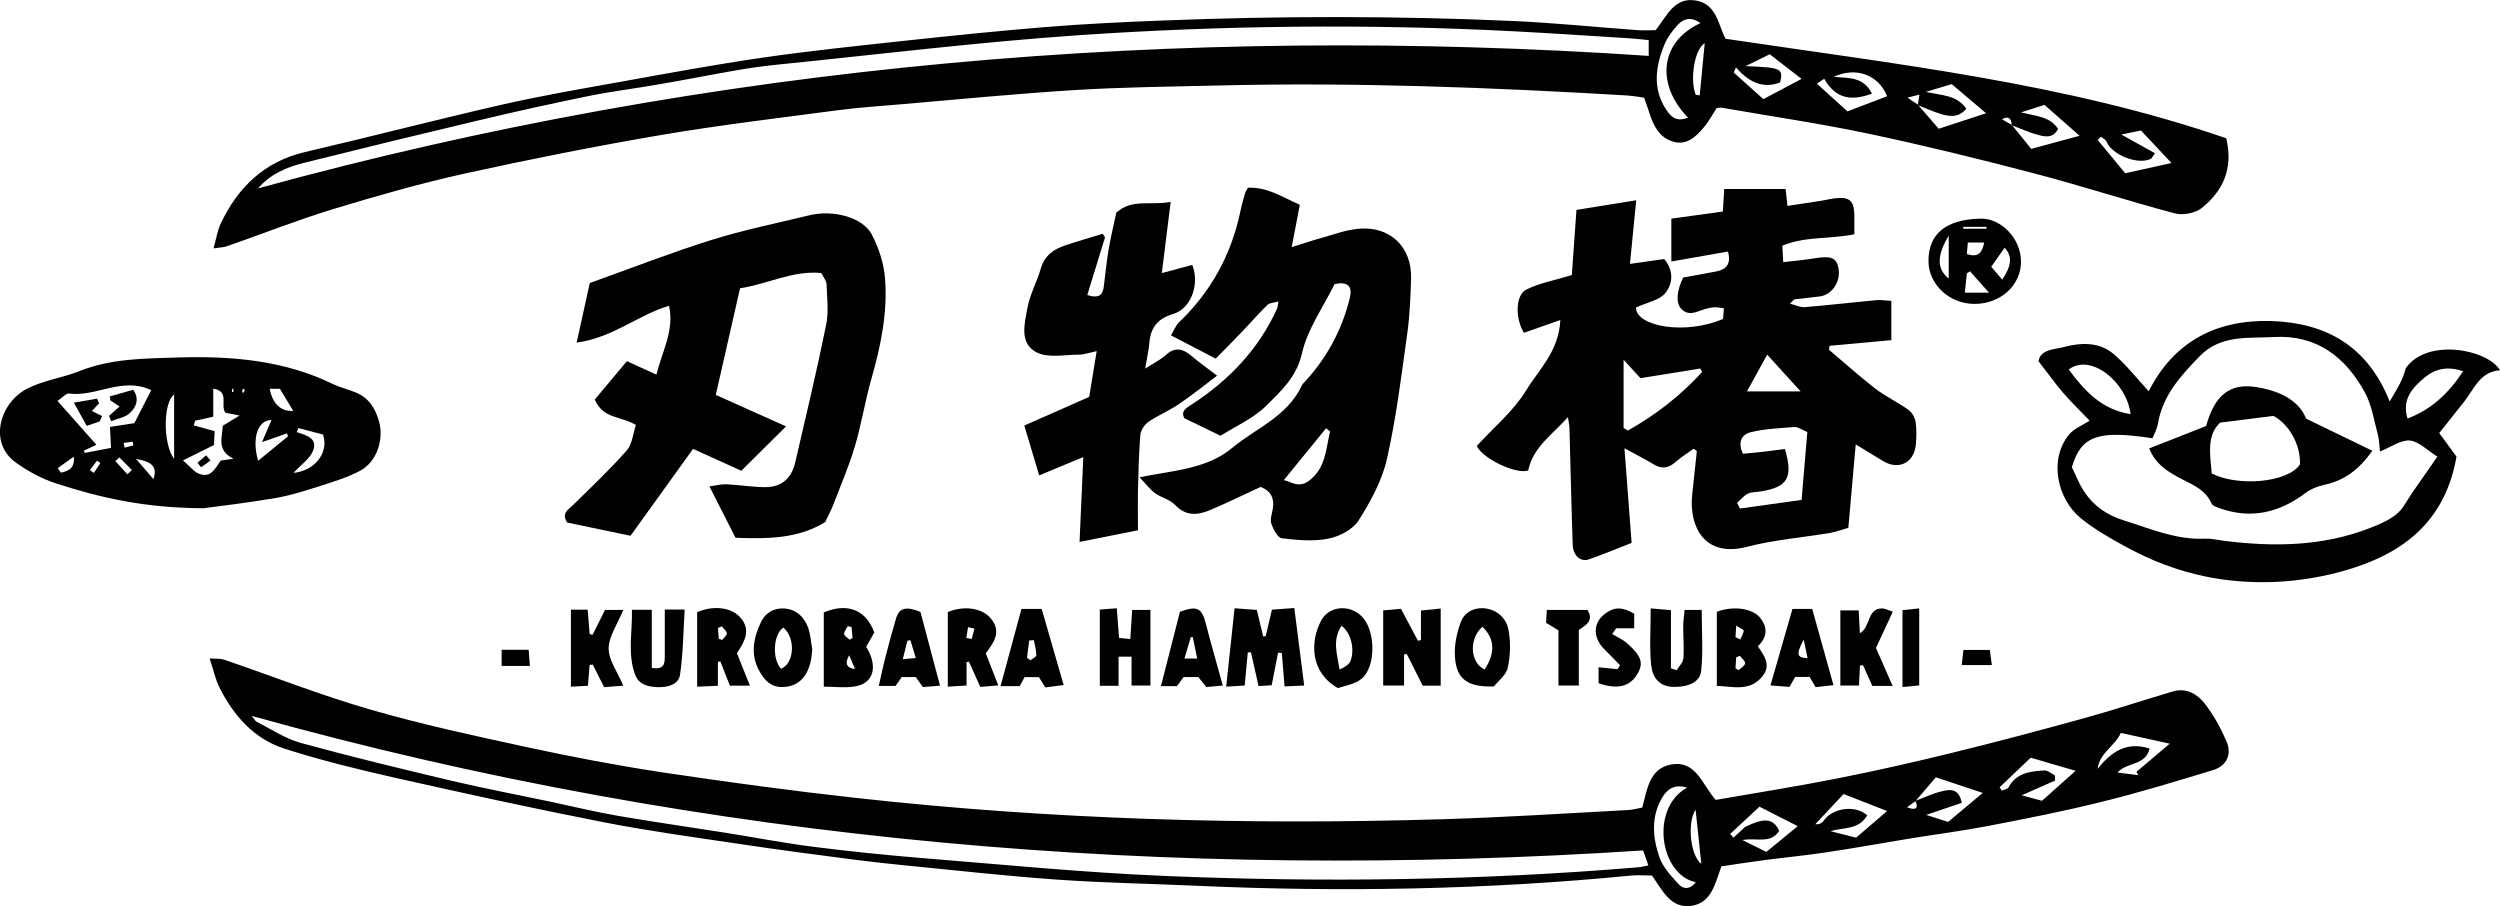 <?xml version="1.0" encoding="UTF-8"?>
<svg id="Vrstva_1" data-name="Vrstva 1" xmlns="http://www.w3.org/2000/svg" viewBox="0 0 199.99 72.49">
  <defs>
    <style>
      .cls-1 {
        fill: #010101;
      }
    </style>
  </defs>
  <path class="cls-1" d="m26.61,16.74c3.48-1.06,6.99-2.06,10.54-2.85,5.23-1.15,10.5-2.2,15.79-3.1,4.71-.8,9.47-1.36,14.22-1.99,1.64-.21,3.29-.32,4.94-.46,4.64-.4,9.28-.85,13.93-1.14,3.77-.23,7.56-.27,11.35-.36,10.96-.27,21.9.15,32.84.8.4.03.8.1,1.3.17.15.43.31.86.45,1.3.32.99.79,1.9,1.87,2.22,1.09.32,1.81-.38,2.43-1.11.41-.47.71-1.04,1.06-1.58h.01c.16-.02.29-.04.42-.02,3.95.69,7.92,1.27,11.84,2.1,4.42.94,8.82,2.02,13.2,3.17,3.75.98,7.44,2.19,11.18,3.18.65.17,1.64-.02,2.15-.43,1.67-1.35,2.55-3.1,1.96-5.58-12.89-4.44-26.47-5.93-40.05-7.96-.58-1.06-.68-2.73-2.32-3.05-1.77-.34-2.37,1.22-3.27,2.36-.46,0-.96.04-1.46,0-3.31-.24-6.6-.58-9.91-.73-9.36-.42-18.73-.41-28.09-.04-3.11.12-6.22.27-9.32.52-3.8.31-7.6.7-11.39,1.11-3.78.41-7.57.8-11.34,1.35-3.79.55-7.56,1.25-11.33,1.93-3.19.57-6.39,1.12-9.54,1.84-5.23,1.2-10.43,2.55-15.66,3.77-3.26.76-5.37,2.81-6.75,5.72-.27.57-.36,1.23-.58,1.99.51-.08.82-.08,1.09-.18,2.82-.98,5.59-2.08,8.44-2.95Zm141.46-5.81c.16.14.38.24.45.41.44,1.06,2.5,1.87,3.53,1.37.08-.04.12-.15.34-.45-.85-.48-1.66-.92-2.7-1.5.66-.14,1.11-.23,1.58-.32.79.84,1.54,1.64,2.44,2.6h0c-1.29.29-2.46.54-3.7.82-.74-.89-1.47-1.78-2.2-2.66.09-.09.18-.18.27-.27Zm-4.52-2.54c.85.75,1.72,1.51,2.81,2.47-1.42.39-2.56.69-3.87,1.05-.5-.63-1.02-1.25-1.52-1.88.68.26,1.33.57,2.03.75.56.15,1.21.33,1.64-.46-.61-.98-1.7-1.02-2.96-1.33.77-.25,1.26-.4,1.87-.6Zm-2.62,1.6c-.24-.14-.49-.28-.78-.45.48-.27.74-.12.78.45Zm-4.8-3.26c.87.74,1.7,1.44,2.75,2.33-1.41.46-2.56.84-3.79,1.24-.56-.65-1.09-1.27-1.62-1.87.56.22,1.12.48,1.7.66.74.24,1.49.36,2.13-.39-.77-1.12-1.99-1.06-3.24-1.35.83-.25,1.44-.43,2.07-.62Zm-2.58.84c-.05.34-.09.57-.13.8-.21-.14-.42-.29-.83-.56.46-.12.65-.16.96-.24Zm-8.2-.88c.26-.18.43-.29.58-.39.91,1.6,2.15,1.81,3.82,1.19-.7-1.39-1.91-1.23-3.07-1.34,1.78-.84,3.61-.16,4.28,1.55-1.05.4-2.1.8-3.17,1.21-.82-.74-1.56-1.41-2.45-2.22h.01Zm-6.48-1.29h0c.98,1.11,2.1,1.74,3.53,1.2.26-1.12.12-1.2-2.76-1.31.76-.38,1.3-.64,1.93-.95.82.63,1.6,1.24,2.55,1.97-1.09.58-2.02,1.07-3.06,1.62-.78-.7-1.57-1.41-2.37-2.13.06-.13.12-.27.18-.4Zm-2.5-1.94c-.14,1.44-.27,2.81-.4,4.17-.11-.02-.22-.03-.32-.05-.48-1.16-.11-3.66.72-4.12Zm-3.25.17c.24-.61.66-1.17,1.1-1.65.45-.48,1.04-.68,1.81-.13h0c-3.24,1.48-3.6,4.88-.99,7.57-.79.28-1.26.12-1.78-.69-1.07-1.67-.82-3.4-.14-5.1ZM24.23,13.05c4.64-1.16,9.28-2.29,13.93-3.39,2.97-.71,5.95-1.37,8.94-1.98,1.87-.38,3.78-.61,5.66-.94,2.08-.36,4.15-.77,6.23-1.13,1.09-.19,2.2-.34,3.3-.45,8.03-.81,16.04-1.8,24.09-2.35,11.54-.78,23.11-.91,34.67-.31,3.14.16,6.27.38,9.41.57.46.03.93.09,1.44.14h-.01v1.26c-37.7-2.54-74.8.59-111.25,10.6.96-1.11,2.23-1.68,3.59-2.02Z"/>
  <path class="cls-1" d="m176.4,56.32c-.6-.78-1.48-1.33-2.57-1.01-2.35.69-4.67,1.47-7.03,2.12-3.47.96-6.96,1.89-10.47,2.75-3.12.77-6.25,1.48-9.39,2.1-3.24.64-6.49,1.15-9.69,1.71-1.09-1.23-1.57-3.2-3.58-2.83-1.7.31-1.91,1.96-2.29,3.44-.37.07-.76.18-1.15.2-4.89.26-9.78.58-14.68.73-15.73.48-31.43.04-47.07-1.7-5.17-.57-10.32-1.27-15.46-2.04-3.64-.55-7.26-1.24-10.86-2.02-4.21-.91-8.43-1.82-12.57-3.02-3.95-1.14-7.8-2.66-11.7-3.99-.29-.09-.62-.05-1.12-.09.31.92.46,1.69.8,2.36,1.13,2.23,2.75,4.07,5.16,4.85,2.88.93,5.84,1.65,8.79,2.32,5.6,1.26,11.21,2.49,16.84,3.59,3.66.71,7.36,1.21,11.05,1.76,3,.45,6,.84,9,1.23,1.4.18,2.81.33,4.22.47,3.99.39,7.99.84,11.99,1.12,3.71.26,7.43.32,11.14.49,11.6.52,23.18.31,34.74-.82.57-.05,1.14,0,1.65,0,.85,1.2,1.5,2.67,3.17,2.42,1.58-.23,1.88-1.75,2.37-3.12l-.02-.03c1.28-.19,2.5-.38,3.73-.54,1.57-.2,3.15-.35,4.72-.59,2.23-.33,4.44-.74,6.66-1.1,2.09-.34,4.2-.61,6.28-1.01,3.01-.58,6.02-1.17,9-1.91,3.02-.74,5.99-1.65,8.96-2.55,1.11-.34,1.55-1.27,1.08-2.33-.45-1.04-1.01-2.06-1.7-2.96Zm-45.36,13.06c-12.62,1.06-25.26,1.22-37.9.69-6.47-.27-12.94-.91-19.4-1.43-2.92-.24-5.84-.54-8.75-.91-2.36-.3-4.71-.76-7.06-1.13-2.86-.45-5.73-.86-8.58-1.35-1.82-.32-3.61-.76-5.42-1.14-2.6-.55-5.21-1.04-7.8-1.65-4.03-.96-8.07-1.93-12.07-3.03-1.23-.34-2.35-1.09-3.51-1.68-.16-.08-.24-.28-.41-.48,36.51,10.19,73.59,13.23,111.3,10.76.05.14.12.35.2.56.06.18.12.37.22.64-.32.06-.57.13-.82.15Zm3.25,1.36c-.6-.65-1.26-1.36-1.54-2.16-.55-1.58-.69-3.25.22-4.78.38-.64.95-1.11,2-.79h-.01c-3,1.64-2.17,6.98.69,7.56-.42.59-.97.59-1.36.17Zm1.35-5.97c.16,1.49.3,2.81.46,4.34-.9-.68-1.14-3.32-.46-4.34Zm17.58-.7s0,0,0,0c0,0,0,0,0,0h0Zm-11.92,4.08c-.61-.31-1.17-.59-1.91-.95,1.13-.21,2.26.34,2.94-.74-.49-1.02-1.19-1.06-2.74-.3-.43.4-.68.63-.92.85l-.26-.3c.77-.72,1.53-1.43,2.34-2.18.98.5,1.92.98,3.06,1.56-.9.74-1.68,1.38-2.51,2.06Zm7.18-1.14c-.62-.16-1.34-.34-2.05-.52,1.07-.32,2.28-.1,2.94-1.27-.93-.85-2.77-.6-3.47.42-.13.19-.35.32-.69.3.72-.77,1.44-1.53,2.27-2.42h.01c1.12.44,2.16.85,3.47,1.36-.89.77-1.61,1.38-2.48,2.13Zm4.07-2.43c.23-.17.45-.33.68-.49.22.5.13.79-.68.49Zm3.29,1.17c-.55-.18-1.11-.36-1.75-.56,1-.34,1.92-.65,2.85-.97-.27-1.26-1.04-1.05-1.65-.91-.7.17-1.35.49-2.03.74.53-.62,1.05-1.23,1.6-1.87,1.27.42,2.4.8,3.75,1.25-1.02.85-1.85,1.55-2.77,2.32Zm7.51-1.69c-.51-.14-1.02-.28-1.62-.44.97-.43,1.82-.8,2.67-1.18l-.02-.42c-.29-.14-.58-.41-.86-.39-1.12.07-2.23.2-2.85,1.36-.07.14-.35.17-.53.26-.06-.09-.12-.18-.18-.27.8-.76,1.61-1.53,2.49-2.37h0c1.13.34,2.22.65,3.59,1.05-1,.89-1.82,1.62-2.69,2.4Zm7.72-2.05c-.51-.06-1.02-.13-1.68-.21.79-.87,2.24-.53,2.57-1.92-1.86-.59-3.08.27-4.16,1.63.16-1.3,1.36-1.79,1.86-2.88,1.32.29,2.47.54,3.91.86-1.02.86-1.84,1.56-2.67,2.26.06.09.11.17.17.26Z"/>
  <path class="cls-1" d="m153.26,35.57c.05-.6.07-1.23-.02-1.82-.06-.35-.29-.77-.58-.97-.85-.61-1.82-1.06-2.64-1.69-1.28-.99-2.48-2.08-3.72-3.12.02-.1.05-.21.07-.31,1.61-.14,3.22-.29,4.93-.45v-3.14c-.48-.03-.85-.09-1.2-.06-1.91.18-3.82.4-5.73.56-.33.03-.68-.15-1.19-.28.3-.27.35-.35.4-.35.67-.08,1.34-.14,2.01-.23.98-.13,1.68-1.21,1.48-2.26-.15-.83-.6-1-1.83-.8-.82.14-1.66.21-2.59.32-.03-.51-.04-.86-.07-1.32,1.84-.76,3.81-.51,5.76-.91v-1.49c-.01-1.19-.37-1.52-1.54-1.39-.37.04-.73.14-1.1.2-.88.14-1.77.27-2.71.41-.06-.53-.1-.89-.15-1.35h-4.91c-.04.7-.08,1.29-.11,1.8-1.46.2-2.81.39-4.12.57v3.43c1.64-.29,3.07-.54,4.53-.8.27,1-.13,1.45-.97,1.6-.89.17-1.78.33-2.61.48-.52,1.03-.6,2.02-.18,2.48.63.69,1.31.21,1.97.03.23-.06.47-.12.7-.13.22-.01.44.04.76.08-.02.35-.04.62-.06.85-3.01,1.31-6.97.61-6.97-.91.88-.41,1.89-.58,2.36-1.17.55-.68.72-1.74-.1-2.71-.8.11-1.63.23-2.74.39.17-1.73.32-3.27.5-5.09-1.75.28-3.24.52-4.78.77-.14,1.96-.26,3.72-.37,5.21-1.41.44-2.62.64-3.65,1.17-.88.45-.88,2.34-.18,3.45.88-.31,1.78-.62,2.91-1.02-.12,2.52-1.73,3.97-2.73,5.62-1.03,1.68-2.64,3.01-3.96,4.46.54,1.07,3.22,2.29,4.12,1.95.39-1.84,1.87-2.82,3.18-4.26.07.48.12.7.12.91.09,3.1.15,6.2.26,9.3.03.87.63,1.39,1.28,1.17,1.1-.38,2.18-.83,3.43-1.32v-.03c-.19-2.49-.37-4.91-.57-7.54.93.51,1.65.87,2.33,1.28.65.4,1.18.32,1.74-.17.45-.4.98-.72,1.47-1.08l.25.19c-.12,1.19-.26,2.38-.38,3.57-.23,2.4.93,5,4.4,4.09,2.16-.56,4.43-.74,6.64-1.11.51-.09,1-.28,1.46-.41.2-2.25.38-4.34.59-6.67.85.52,1.52.93,2.2,1.34,1.24.74,2.47.13,2.61-1.32Zm-23.04-1.13c-.11-.07-.23-.13-.34-.2v-5.46c.51.55.85.93,1.35,1.47,1.5-.24,3.14-.5,4.79-.77.05.09.09.19.14.28-1.73,1.89-3.71,3.44-5.94,4.68Zm11.15-6.07c.93,1.03,1.75,1.93,2.67,2.94h-4.29c.55-1,1.05-1.9,1.62-2.94Zm2.75,11.62c-1.73.24-3.33.47-4.93.69-.08-.14-.15-.29-.23-.44h-.01c.29-.27.54-.58.87-.75.28-.14.66-.12.99-.17,2.2-.35,2.65-1.09,1.98-3.4-.57.07-1.16.15-1.75.22-.54.06-1.09.11-1.61.16-.47-.97-.05-1.57.63-1.73,1.13-.27,2.32-.32,3.49-.41.27-.02.55.2,1.03.4-.15,1.79-.3,3.58-.46,5.43Z"/>
  <path class="cls-1" d="m70.8,22.28c-.09-1.2-.5-2.45-1.06-3.52-.72-1.38-3.08-2-4.99-1.54-2.63.64-5.3,1.18-7.88,1.99-3.2,1-6.33,2.23-9.69,3.43-.33,1.51-.66,3.02-1.05,4.77,2.93-.41,4.92-2.22,7.39-2.95.43,1.99-.53,3.57-1.01,5.51-.78-.36-1.45-.67-2.36-1.08-.83,1-1.73,2.07-2.57,3.07.66,1.57,2.11,1.31,3.29,2.04-.23.67-.29,1.53-.74,2.04-1.35,1.53-2.84,2.94-4.3,4.37-.39.38-.93.64-.46,1.39,1.69.36,3.43.72,5.07,1.06,1.74-2.42,3.32-4.61,5-6.95,1.12.51,2.39,1.09,3.86,1.75,1.12-1.1,2.23-2.22,3.58-3.55-2.09-.94-3.84-1.72-5.62-2.52.66-2.89,1.29-5.69,1.94-8.53,2.24-.34,4.2-1.44,6.5-1.22.15.31.41.6.42.9.04,1.08.18,2.19-.03,3.23-.75,3.7-1.63,7.37-2.48,11.04-.29,1.25-1.09,1.95-2.37,1.96-1.04,0-2.08-.18-3.12-.23-.43-.02-.86.1-1.37.17.78,1.53,1.43,2.8,2.09,4.11,2.57.09,5.04.09,7.24-1.3h-.05c.27-.56.49-.98.66-1.42.58-1.53,1.24-3.04,1.7-4.61.52-1.76.81-3.59,1.31-5.36.76-2.64,1.31-5.31,1.1-8.05Z"/>
  <path class="cls-1" d="m112.58,26.65c.2-1.43.25-2.89.3-4.34.09-2.58-1.73-4.29-4.3-4-.96.1-1.89.45-2.82.71-.71.19-1.4.43-2.43.75.25-1.32.44-2.31.65-3.39-1.38-.6-2.61-1.44-4.15-1.36-.11.21-.2.32-.23.44-.14.49-.28.98-.38,1.47-.73,3.46-2.35,6.42-4.92,8.87-.25.25-.38.62-.63,1.03,1.24.65,2.31,1.2,3.58,1.86.76-.77,1.5-1.52,2.23-2.28.64-.67,1.25-1.38,1.92-2.03.17-.16.5-.16.87-.26-.06.32-.06.46-.11.57-1.48,3.26-3.85,5.73-6.82,7.66-.42.28-.92.52-.59,1.11.96.47,1.86.9,2.89,1.4,1.22-.77,2.63-1.39,3.65-2.4,1.19-1.18,2.44-2.3,2.87-4.22.44-1.93,1.7-3.68,2.6-5.51,1.03-.23,1.45.14,1.22,1.1-.65,2.71-1.99,5.03-3.78,6.9-1.2,2.62-3.74,3.52-5.63,5.1-2.01,1.68-4.62,1.79-7.41,2.35.57.6.85.99,1.22,1.26.51.37,1.21.52,1.63.96.86.91,1.8.82,2.78.41,1.36-.57,2.68-1.23,4.06-1.86h0c.87.36,1.1.96.97,1.75-.06.4-.24.85-.12,1.19.15.45.51,1.13.84,1.17,1.23.15,2.52.27,3.72.03.89-.17,1.96-.73,2.42-1.45.96-1.52,1.88-3.19,2.27-4.92.75-3.31,1.16-6.7,1.63-10.07Zm-7.88,11.82c-.87.65-1.57-.05-2.01-.05,1.07-1.32,2.23-2.74,3.39-4.16.1.08.21.17.32.25-.34,1.41-.33,2.94-1.7,3.96Z"/>
  <path class="cls-1" d="m25.66,38.86c1.08-.35,2.19-.68,3.18-1.22,1.32-.72,1.88-2.51,1.48-3.93-.3-1.07-.84-1.91-1.9-2.33-.58-.24-1.21-.38-1.77-.65-3.97-1.94-8.25-2.27-12.52-2.13-2.58.08-5.25.08-7.76,1.08-1.35.54-2.87.74-4.16,1.39-2.24,1.13-3.15,4.34-.96,5.92.98.71,2.11,1.32,3.26,1.69,3.44,1.11,6.96,1.95,11.75,1.98h0c1.19-.16,3.5-.43,5.79-.82,1.22-.21,2.42-.6,3.61-.98Zm-20.79-1.05c-.08-.12-.17-.24-.25-.36h0c.43-.31.85-.62,1.28-.92.1.94-.42,1.15-1.03,1.28Zm2.32-.2l.57-.76c.09.06.18.13.27.19-.18.27-.35.53-.52.79l-.32-.22Zm3,.33h0c-.32-.35-.64-.7-.96-1.05.11-.1.21-.2.32-.3.34.34.67.67,1,1.01-.12.11-.24.23-.36.34Zm-.22-2.13c-.03-.13-.05-.25-.08-.38h.01c.23-.04.47-.07.71-.1.02.1.04.2.06.3-.23.06-.47.12-.7.18Zm-1.17-1.66c.03.54.05,1.1.08,1.68-.61.11-1.35.26-2.1.4-.02-.06-.05-.12-.07-.18.33-.15.65-.3,1-.47h0c-1.03-1.17-2.03-2.29-3.11-3.51.44-.3.7-.62.91-.59,2.16.3,4.26-1.37,6.59-.27-.47.93-.89,1.75-1.35,2.64-.58.09-1.17.18-1.94.3Zm3.48,4.18c-.48-.55-.86-.99-1.4-1.62,1.34.24,1.7.64,1.4,1.62Zm1.65-1.61c-.94-1.28-.85-4.6,0-5.16v5.16Zm9.93-2.48c.7.18,1.39.36,1.98.52.49,1.45-.65,2.9-2.37,3.07.63-.67,1.33-1.14,1.58-1.79.38-.98-.56-1.23-1.31-1.47.04-.11.08-.22.12-.33Zm-1.47-3.14c.34.57.69,1.14,1.07,1.77-1,.07-1.67-.59-1.88-1.77h.81Zm-3.83.01h.11v.25h-.11v-.25Zm.12,5.59c-.45.06-.71.1-1.02.14-.43.59-.77,1.45-1.76,1.05-.38-.15-.66-.54-1.26-1.06.95-.47,1.59-.79,2.48-1.23.01-.2.03-.66.05-1.11-.66-.18-1.16-.32-1.67-.46.04-.13.07-.25.11-.38h0c.45-.09.9-.19,1.45-.32v-2.24c1.36.23.51,1.32.98,1.93.24.04.56.11,1.13.22-.54.33-.93.57-1.35.82-.03.92-.53,1.95.86,2.64Zm.83-5.29s-.09-.02-.14-.03c.02-.09.03-.18.05-.27.05.02.11.03.16.04-.02.09-.05.17-.07.26Zm2.21,2.19c-.23.53-.44,1.03-.76,1.77.82-.29,1.4-.5,1.99-.7.03.08.06.15.09.23-.78.63-1.55,1.27-2.39,1.96-.52-1.8-.04-3.26,1.07-3.26Z"/>
  <path class="cls-1" d="m91.03,42.42c0-1.2-.02-2.13,0-3.07.04-1.52.07-3.03.19-4.54.03-.37.32-.83.63-1.05.77-.53,1.65-.89,2.42-1.41,1.04-.7,2.02-1.49,3.09-2.3-.79-.61-1.45-1.07-2.06-1.59-.69-.58-1.32-.73-2.05-.05-.41.37-.94.62-1.64,1.08.15-.93.29-1.52.34-2.11.11-1.21.68-1.9,1.91-2.27,1.43-.43,2.12-2.37,1.52-3.92-.73.19-1.47.4-2.42.65l-.02.02c.26-2.04.47-3.78.71-5.71-1.61.31-3.09-.28-4.35.86-.2.95-.44,1.93-.61,2.92-.17.98-.26,1.99-.39,2.98-.08.63-.33,1.01-1.32.69.48-1.56.95-3.09,1.42-4.62-.06-.09-.13-.19-.19-.28-.99.31-1.99.59-2.97.92-.92.3-1.67.8-1.97,1.83-.32,1.09-.89,2.12-1.09,3.23-.23,1.26-.66,2.85.81,3.54.93.43,2.2.15,3.32.15.4,0,.81-.15,1.42-.28-.21,1.29-.39,2.37-.6,3.66-1.6.7-3.27,1.44-5.19,2.29.35,1.18.73,2.43,1.19,3.99,1.19-.49,2.23-.93,3.53-1.47-.1,2.28-.19,4.39-.3,6.79,1.68-.34,3.17-.63,4.67-.93Z"/>
  <path class="cls-1" d="m192.46,29.44c-.12.41-.26.81-.45,1.19-.19.39-.42.75-.84,1.48h-.01c-1.77-4.45-5.11-6.3-9.51-6.43-4.43-.12-7.79,1.71-9.76,5.62-1-1.09-1.82-2.14-2.82-2.99-1.15-.97-2.61-.91-3.96-.55-.77.2-1.87.17-2.04,1.13.75.96,1.32,1.78,1.97,2.53.68.78,1.42,1.5,2.12,2.23-.58.38-1.26.64-1.65,1.12-1.66,2.04-.89,5.15.89,6.64,1.14.94,2.46,1.68,3.77,2.39,2.6,1.41,5.4,2.33,8.32,2.64,2.99.32,5.99.06,8.92-.75,4.7-1.31,8.17-3.85,9.1-9.16-.5-.69-1.07-1.46-1.38-1.89.69-.87,1.33-1.68,1.98-2.49.81-1.02,1.26-2.41,2.88-2.53-.98-1.68-5.82-2.61-7.53-.18Zm-26.97.12c1.72-1.33,4.62.95,4.95,3.57-2.3-.36-3.67-1.84-4.95-3.57Zm27.45,9.91c-.4.57-.71,1.24-1.23,1.66-.6.49-1.36.81-2.1,1.1-3.8,1.49-7.74,1.53-11.72,1.03-.5-.07-1-.19-1.5-.17-2.29.11-4.32-.78-6.43-1.44-1.41-.43-2.48-1.17-3.25-2.35-.42-.64-.69-1.37-.97-1.93.75-2.52,2.09-2.98,6.45-2.31.14-.36.36-.74.43-1.14.37-2.26,1.8-3.83,3.32-5.4,1.71-1.77,3.88-1.44,5.95-1.56,3.44-.2,5.76,1.61,7.31,4.47.54,1.01.71,2.22,1.02,3.34.1.37.1.77.17,1.35.89-.36,1.66-.94,2.38-.88.72.06,1.38.77,2.21,1.29h0c-.82,1.18-1.43,2.06-2.05,2.94Zm4.1-9.77c-1.19,1.8-2.55,3.06-4.45,3.78-.47-1.56.41-2.48,1.4-3.3.85-.7,1.82-.9,3.06-.48h-.01Z"/>
  <path class="cls-1" d="m161.67,20.89c-.03-1.91-1.67-3.42-3.18-3.4-2.77.04-4.24,1.18-4.22,3.42.02,1.84,1.65,3.37,3.61,3.4h0c2.12.04,3.82-1.48,3.79-3.42Zm-5.78,1.39c-.98-.78-.95-1.85,0-3.43v3.43Zm1.16-4.13h1.86v.15h-1.86v-.15Zm1.68,1.25c-.17.78-.44,1.24-1.39.92.02-.29.05-.58.08-.92h1.31Zm-1.55,4.01c.06-.56.11-1.05.16-1.54.08-.06.17-.11.25-.17.45.5.9,1.01,1.52,1.71h-1.93Zm2.11-2.07c.39-.56.73-1.04,1.07-1.52.62.66.59,1.39-.19,2.55-.31-.36-.59-.69-.88-1.03Z"/>
  <path class="cls-1" d="m102.24,52.21c.1.01.2.03.3.03.07.85.14,1.69.22,2.67.57-.02,1.04-.05,1.57-.07-.27-2.14-.52-4.12-.79-6.2-.7.05-1.22.09-1.79.13-.18.78-.34,1.45-.5,2.12-.07,0-.13.02-.2.02-.16-.66-.32-1.33-.51-2.12-.5-.04-1.01-.07-1.78-.13-.22,2.12-.44,4.12-.67,6.27.6-.04,1.01-.06,1.48-.09.09-.96.17-1.81.25-2.65.09-.01.17-.01.25-.01.19.86.39,1.72.61,2.7.38-.02.74-.04,1.05-.06.19-.96.35-1.78.51-2.61Z"/>
  <polygon class="cls-1" points="100.68 54.89 100.68 54.88 100.67 54.88 100.68 54.89"/>
  <path class="cls-1" d="m112.32,52.35c.08-.01.15-.03.22-.03.42.83.83,1.66,1.27,2.53h1.45-.01v-6.17c-.57.06-1.03.1-1.58.16v2.36c-.08.02-.16.04-.24.06-.43-.81-.86-1.62-1.36-2.56-.46.04-.92.08-1.42.13v6.01h1.67v-2.49Z"/>
  <path class="cls-1" d="m140.82,49.44c-.6-.77-2.14-1.01-3.48-.5v5.93h.01c1.26.03,2.55.48,3.58-.7.8-.92.23-1.68-.31-2.47.75-.71.81-1.47.2-2.26Zm-1.93.61c.29.19.6.3.6.4-.02.24-.18.47-.28.71-.12-.07-.25-.13-.38-.2.01-.24.03-.49.06-.91Zm.2,3.56l-.26-.15c.02-.29.04-.59.06-.88.09-.04.19-.08.29-.12h0c.15.2.44.42.42.6-.02.2-.33.37-.51.55Z"/>
  <path class="cls-1" d="m65.9,48.99v5.94c.91,0,1.76.12,2.56-.03,1.46-.27,1.78-1.64.83-3.16.23-.4.46-.8.65-1.14-.65-1.81-2.14-2.41-4.04-1.61Zm1.63,1.73c-.01-.2.18-.42.29-.63.1.02.2.05.3.07l.08.88c-.08.04-.15.09-.23.13h-.01c-.15-.15-.43-.29-.43-.45Zm.4,1.7c.14.33.28.65.47,1.1-.69-.09-.84-.45-.47-1.1Z"/>
  <polygon class="cls-1" points="92.05 54.84 92.03 54.84 92.03 54.85 92.05 54.84"/>
  <path class="cls-1" d="m90.57,48.79c-.05.79-.1,1.51-.15,2.33-.34-.03-.62-.06-.9-.09-.06-.83-.12-1.56-.18-2.37-.55.04-.91.07-1.36.1v6.1h1.5v-2.33h1.04v2.31h1.51v-6.05h-1.46Z"/>
  <path class="cls-1" d="m59.28,49.46c-.71-.88-2.21-1.07-3.51-.48v5.95c.56-.02,1.05-.04,1.66-.07v-1.92c.07,0,.13-.02.2-.02.25.64.5,1.27.76,1.93h1.6c-.38-.96-.72-1.81-1.04-2.6.66-.97,1.1-1.85.33-2.79Zm-1.51,1.73c-.09-.03-.18-.06-.27-.09-.02-.29-.05-.57-.07-.86.1-.05.21-.09.32-.13h0c.14.19.38.37.39.56.01.17-.24.35-.37.52Z"/>
  <path class="cls-1" d="m79.24,49.45c-.69-.81-2.09-1.03-3.42-.49v5.97c.56-.04,1-.06,1.5-.09v-1.87c.07-.01.13-.03.19-.04.29.65.59,1.3.91,2.02.47-.04.87-.07,1.44-.12-.36-.93-.66-1.69-1-2.56h-.01c.67-.89,1.3-1.76.39-2.82Zm-1.29.84c-.07.27-.15.55-.22.83-.14-.03-.29-.06-.43-.09.05-.29.09-.57.14-.86.18.04.35.08.52.12h-.01Z"/>
  <path class="cls-1" d="m132.1,53.27c.09.91.64,1.67,1.79,1.68,1.17.01,2.1-.36,2.2-1.3.16-1.57.04-3.18.04-4.86h-1.37c-.05.53-.11.95-.11,1.38,0,.84.08,1.69.01,2.52-.03.32-.35.62-.54.93-.15-.05-.3-.11-.45-.16v-4.65c-.6-.05-1.01-.09-1.62-.14h0c0,1.67-.11,3.15.04,4.6Z"/>
  <path class="cls-1" d="m150.54,48.67c-1.21.03-.86,1.46-1.76,1.99-.03-.66-.06-1.2-.09-1.83h-1.47v6.01h1.49c.03-.61.05-1.1.08-1.6.08-.01.16-.02.24-.03.24.54.48,1.07.75,1.66h1.62c-.5-1.14-.91-2.09-1.33-3.04.44-.95.87-1.86,1.35-2.9-.36-.11-.62-.26-.88-.26Z"/>
  <path class="cls-1" d="m105.7,49.62c-.91,1.67-.91,4.18,1.34,5.43h0c.48-.19,1.33-.29,1.88-.75,1.19-.99,1.12-3.92,0-5.01-.98-.96-2.59-.82-3.22.33Zm2.35,3.22c-.11.32-.5.54-.89.72-.2-1.23-.6-2.38.16-3.5.73.55,1.07,1.8.73,2.78Z"/>
  <path class="cls-1" d="m62.79,48.68c-.86-.08-1.56.34-1.91,1.07-.61,1.27-.88,2.63-.12,3.96.38.67.87,1.25,1.79,1.25,1.48,0,2.34-1.08,2.42-3.01h.01c-.11-.58-.14-1.2-.34-1.76-.31-.83-.91-1.42-1.85-1.51Zm-.31,4.82c-.74-.8-.62-2.79.19-3.29.99.83.88,2.86-.19,3.29Z"/>
  <polygon class="cls-1" points="119.51 54.91 119.51 54.91 119.5 54.92 119.51 54.91"/>
  <path class="cls-1" d="m120.66,50.32c-.18-.85-.87-1.53-1.85-1.65-.9-.11-1.67.32-1.96,1.11-.32.87-.53,1.87-.46,2.79.12,1.76,1.02,2.42,3.12,2.34.34-.44.99-.91,1.11-1.51.21-.99.24-2.09.04-3.08Zm-1.9,3.24c-1.19-.57-1.25-2.5-.17-3.42.98.94,1.05,2.1.17,3.42Z"/>
  <path class="cls-1" d="m48.4,48.79l-1,2c-.08-.03-.15-.05-.23-.08-.05-.64-.11-1.27-.16-1.94h-1.34v6.16c.5-.02.91-.05,1.36-.07.05-.62.1-1.15.14-1.67.09,0,.17-.02.25-.02.29.58.59,1.17.91,1.8.52-.04,1-.08,1.53-.12-.45-1.08-1.17-2.02-1.17-2.97s.7-1.94,1.17-3.09h-1.46Z"/>
  <polygon class="cls-1" points="45.67 54.94 45.67 54.93 45.66 54.93 45.67 54.94"/>
  <path class="cls-1" d="m50.55,48.78c.05,1.78-.37,3.51.26,5.2.29.77,1.01.97,1.81.99.82.02,1.66-.21,1.78-.99.25-1.7.26-3.43.37-5.22h-1.59v3.77c-.01.52-.01,1.06-1.04.9v-4.65h-1.59Z"/>
  <path class="cls-1" d="m143.15,54.95c.18-.31.33-.56.46-.8h1.15c.16.27.31.52.48.82.48-.05.92-.1,1.43-.16-.59-2.12-1.14-4.11-1.7-6.1h-1.58c-.58,1.99-1.15,3.98-1.76,6.12.55.05,1.02.08,1.52.12Zm1.14-3.79c.1.48.2.97.31,1.49-.87-.04-.94-.29-.31-1.49Z"/>
  <path class="cls-1" d="m81.71,48.72c-.56,2.08-1.1,4.08-1.67,6.17h1.53c.13-.24.27-.49.39-.72h1.15c.17.27.33.52.51.82.5-.07.97-.13,1.47-.19-.61-2.13-1.19-4.11-1.76-6.09h-1.62Zm.45,3.88c.06-.45.11-.91.17-1.36.12-.01.25-.02.37-.03.08.41.2.81.2,1.21,0,.13-.31.27-.48.4-.09-.07-.17-.14-.26-.21h0Z"/>
  <path class="cls-1" d="m72.14,54.16h1.11c.19.27.37.5.58.8.41-.03.83-.07,1.37-.11-.55-2.08-1.07-4.02-1.57-5.9h.01c-1.16-.47-1.71-.32-1.96.52-.3,1-.57,2.01-.83,3.02-.2.76-.35,1.52-.55,2.38h1.34c.15-.22.32-.46.5-.71Zm.45-2.91c.08-.01.16-.03.24-.03.12.41.25.83.43,1.42h0c-.39.04-.63.06-1.04.09.14-.57.26-1.03.37-1.48Z"/>
  <path class="cls-1" d="m92.87,54.89h1.28c.18-.24.35-.48.54-.73h1.17c.23.29.41.52.64.8.42-.04.83-.07,1.32-.12-.47-1.73-.94-3.3-1.34-4.89-.33-1.31-.69-1.53-2.09-1.01h0c-.49,1.9-.99,3.87-1.52,5.95Zm2.39-3.92h.16c.11.53.22,1.06.35,1.71h-1.02c.19-.63.35-1.17.51-1.71Z"/>
  <path class="cls-1" d="m127.88,53.38v1.28h.01c1.5.52,2.49.26,3.08-.72.53-.88.36-1.45-.81-2.48-.35-.31-.79-.5-1.19-.74.1-.15.21-.31.32-.46h1.44v-1.17c-.91-.51-1.45-.54-2.09-.16-1.21.71-1.32,2.01-.27,3.04.42.41.82.83,1.23,1.25-.07.1-.14.21-.21.31-.47-.04-.95-.09-1.51-.15Z"/>
  <path class="cls-1" d="m126.3,54.84v-4.45c.56-.38,1.23-.73.69-1.6h-3.25c-.02.43-.04.74-.06,1.03.37.23.65.4.99.61v4.41h1.63Z"/>
  <path class="cls-1" d="m153.53,48.67c-.53.05-.9.09-1.34.14v6.15c.56-.05.99-.1,1.34-.13v-6.16Z"/>
  <path class="cls-1" d="m40.13,53.27h2.26c-.04-.51-.07-.89-.1-1.29h-2.16v1.29Z"/>
  <path class="cls-1" d="m156.93,53.2h2.41c-.06-.46-.11-.83-.16-1.21h-2.11c-.05.39-.08.68-.14,1.21Z"/>
  <path class="cls-1" d="m10.66,31.18c-.64.18-1.26.35-1.88.53.02.1.03.21.05.32.23.16.46.31.74.49-.32.28-.58.51-.84.74h-.01s.17.43.17.43c.51-.21,1.12-.29,1.49-.64.47-.44.82-1.08.28-1.87Z"/>
  <path class="cls-1" d="m7.93,32.26l-.17-.37c-.56.1-1.12.2-1.85.32.38.69.66,1.2,1.03,1.86.35-.12.7-.24,1.04-.36.06-.14.12-.29.18-.43-.28-.14-.56-.28-.81-.4.21-.23.4-.42.58-.62Z"/>
  <path class="cls-1" d="m15.8,37.02c.09.12.19.24.28.36.26-.18.51-.36.76-.54-.12-.14-.23-.28-.35-.42-.23.2-.46.4-.69.6Z"/>
  <path class="cls-1" d="m184.47,33.47c-.56-1.45-2.2-2.27-4.16-2.53-2.41-.32-3.31,1.31-3.83,3.14-1.57.62-3.02,1.19-4.55,1.79.49,1.23,1.37,1.77,2.22,2.25,1.04.59,2.23.93,2.77,2.17.09.19.44.29.68.38,2.51.88,4.76.33,6.84-1.24.42-.32.98-.54,1.51-.65,1.59-.34,2.76-1.21,3.83-2.72-1.73-.84-3.3-1.6-5.3-2.57v-.02Zm-7.53,4.41h-.01c-.13-1.5-.42-3.06.67-4.07,1.55-.2,2.79-.35,4.26-.54,1.23.65,2.18,2.26,2.13,3.88-.97,1.47-4.98,1.79-7.05.73Z"/>
</svg>